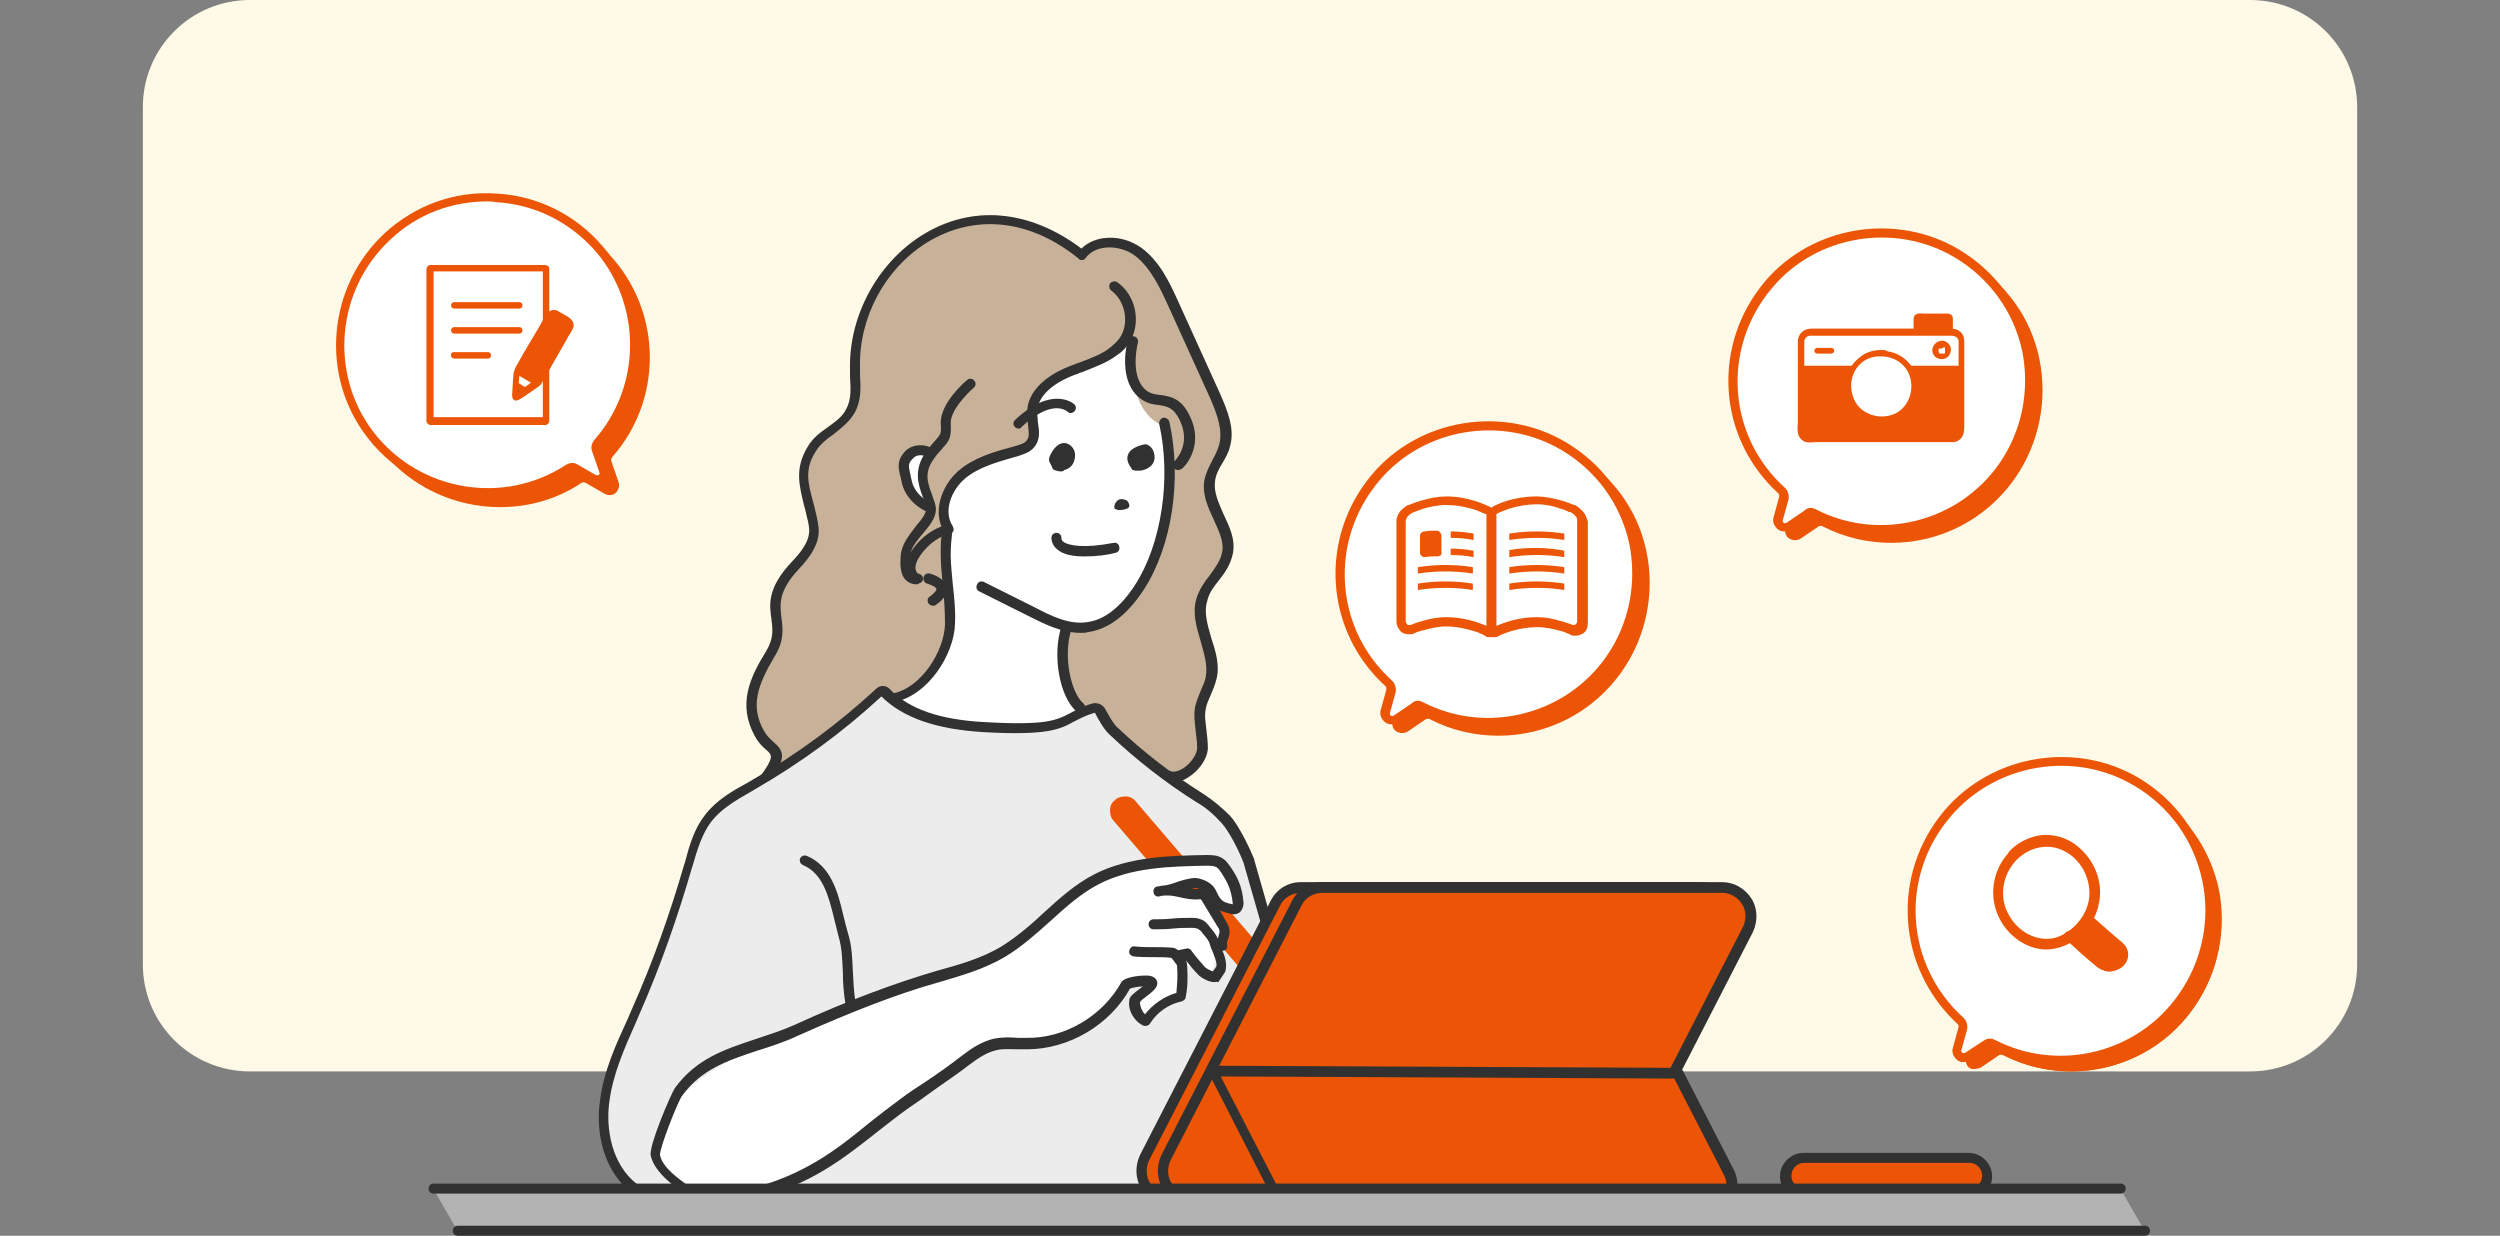 <?xml version="1.0" encoding="utf-8"?>
<!-- Generator: Adobe Illustrator 28.3.0, SVG Export Plug-In . SVG Version: 6.00 Build 0)  -->
<svg version="1.1" id="レイヤー_1" xmlns="http://www.w3.org/2000/svg" xmlns:xlink="http://www.w3.org/1999/xlink" x="0px"
	 y="0px" viewBox="0 0 350 173" style="enable-background:new 0 0 350 173;" xml:space="preserve">
<rect x="0" y="0" width="350" height="173" fill="#808080" stroke="none"/>
<style type="text/css">
	.st0{fill:#FFFAE7;}
	.st1{clip-path:url(#SVGID_00000013194802362145694930000006253945279688887697_);}
	.st2{fill:#C7B299;}
	.st3{fill:#FFFFFF;}
	.st4{fill:#313131;}
	.st5{fill:#ECECEC;}
	.st6{fill:#EB5505;}
	.st7{fill:#B3B3B3;}
	.st8{clip-path:url(#SVGID_00000140015771856094627460000012248706390523104172_);}
	.st9{fill:#211715;}
	.st10{clip-path:url(#SVGID_00000115472631133108846030000013999457151668011694_);}
</style>
<path class="st0" d="M35,0h280c8.3,0,15,6.7,15,15v120c0,8.3-6.7,15-15,15H35c-8.3,0-15-6.7-15-15V15C20,6.7,26.7,0,35,0z"/>
<g>
	<defs>
		<rect id="SVGID_1_" x="60" y="30" width="241" height="143"/>
	</defs>
	<clipPath id="SVGID_00000113341843327942520890000014660236615694640559_">
		<use xlink:href="#SVGID_1_"  style="overflow:visible;"/>
	</clipPath>
	<g style="clip-path:url(#SVGID_00000113341843327942520890000014660236615694640559_);">
		<path class="st2" d="M163.7,108.2c1.8,0.7,4.5-2,4.6-3.9c0.1-1.9-0.6-3.8-0.3-5.6c0.3-1.5,1.2-2.8,1.5-4.2c0.8-3.7-2.4-7.4-1.4-11
			c0.7-2.4,3.2-4.1,3.6-6.6c0.6-3.5-3.1-6.6-2.5-10.1c0.3-1.8,1.6-3.2,2.1-5c0.6-2.3-0.4-4.8-1.4-7c-2-4.3-3.9-8.7-5.9-13
			c-1.2-2.7-2.5-5.4-4.9-7.2c-2.4-1.7-6.1-1.9-7.9,0.5c-8-6.4-16.1-6-22.1-2.2c-6.1,3.8-9.9,11-9.6,18.2c0.1,2,0.4,4.1-0.5,5.8
			c-1.2,2.3-4.1,3.2-5.5,5.4c-2.1,3.4-0.8,5.9,0.1,9.9c0.3,1.5,0.7,3.1-2.3,6.3c-5.6,5.9-0.7,7.8-3.4,12.3c-2.4,4-3.8,7.3-1.6,11.3
			c1.5,2.7,4.1,1.7,0.8,6.2C107.1,108.4,138.7,149.4,163.7,108.2L163.7,108.2z"/>
		<path class="st3" d="M137.2,82.5c2.4,1.2,4.8,2.4,7.2,3.6c2.4,1.2,5,2.5,7.6,2.1c3.1-0.4,5.5-2.9,7.2-5.6c7.2-13.3,3.5-23,3.5-23
			c-5.6-2.7-3.9-11.7-3.9-11.7s-19.4,9.2-27,15.9c-1.1,1-2.7-2.6-4.6-0.2c-3.4,4.3,4.3,7.8,4.3,7.8c-0.2,1.1,0.6,5.7,0.7,6.7
			c0,3.2,0.7,6.4,0.6,9.7c-0.1,4.3-3.8,9.6-8,10.3c0,0,18,18.1,26.3,1.3c-2.1-1.9-3.1-7.4-1.9-11.2"/>
		<path class="st4" d="M151.3,88.6c-2.6,0-5-1.2-7-2.2l-7.2-3.6c-0.4-0.2-0.5-0.6-0.3-1c0.2-0.4,0.6-0.5,1-0.3l7.2,3.6
			c2.1,1.1,4.7,2.4,7.2,2c2.4-0.3,4.7-2.1,6.7-5.2c3.7-5.7,5.1-14.9,3.4-22.5c-0.1-0.4,0.2-0.8,0.5-0.9c0.4-0.1,0.8,0.2,0.9,0.5
			c1.8,8,0.4,17.5-3.6,23.6c-2.3,3.5-4.9,5.5-7.8,5.9C152,88.6,151.7,88.6,151.3,88.6L151.3,88.6z"/>
		<path class="st4" d="M125,98.5c-0.3,0-0.6-0.2-0.7-0.6c-0.1-0.4,0.2-0.8,0.6-0.8c4-0.7,7.3-5.9,7.4-9.7c0-1.7-0.1-3.5-0.3-5.3
			c-0.1-1.4-0.3-2.9-0.3-4.4c0-1.2,0-2.3,0.2-3.3c0.1-0.4,0.4-0.7,0.8-0.6c0.4,0.1,0.7,0.4,0.6,0.8c-0.1,0.9-0.2,1.9-0.2,3.1
			c0,1.4,0.2,2.9,0.3,4.2c0.2,1.8,0.4,3.6,0.3,5.4c-0.1,4.4-3.9,10.2-8.6,11C125.1,98.5,125,98.5,125,98.5L125,98.5z"/>
		<path class="st4" d="M131.5,72.2c0,0-0.1,0-0.1,0c-2.7-0.6-4.8-2.5-5.2-4.9c-0.1-0.3-0.1-0.6-0.2-0.8c-0.2-1-0.5-2,0.7-3.3
			c0.8-0.9,2.3-1.1,3.5-0.6c0.3,0.1,0.6,0.4,0.9,0.7l0.7,0.9c0.3,0.3,0.2,0.8-0.1,1c-0.3,0.3-0.8,0.2-1-0.1l-0.7-0.9
			c-0.1-0.1-0.2-0.2-0.4-0.3c-0.6-0.3-1.4-0.2-1.8,0.3c-0.7,0.7-0.6,1-0.4,2c0.1,0.3,0.1,0.6,0.2,0.9c0.3,1.8,1.9,3.3,4.1,3.7
			c0.4,0.1,0.6,0.5,0.6,0.9C132.1,71.9,131.8,72.2,131.5,72.2z"/>
		<path class="st4" d="M151.2,99.8c-0.2,0-0.3-0.1-0.5-0.2c-2.4-2.1-3.4-7.9-2.1-11.9c0.1-0.4,0.5-0.6,0.9-0.5
			c0.4,0.1,0.6,0.5,0.5,0.9c-1.2,3.7-0.1,8.9,1.7,10.4c0.3,0.3,0.3,0.7,0.1,1C151.6,99.7,151.4,99.8,151.2,99.8L151.2,99.8z"/>
		<path class="st4" d="M107.1,109.7c-0.1,0-0.3,0-0.4-0.1c-0.3-0.2-0.4-0.7-0.2-1c1.9-2.6,1.6-2.9,0.8-3.6c-0.5-0.4-1.1-1-1.6-1.9
			c-2.5-4.5-0.7-8.3,1.6-12c1-1.7,0.9-2.9,0.7-4.4c-0.3-2.1-0.6-4.4,2.9-8.1c2.8-2.9,2.5-4.3,2.2-5.7c-0.2-0.7-0.3-1.4-0.5-2
			c-0.7-2.9-1.4-5.3,0.5-8.4c0.7-1.2,1.8-2,2.8-2.7c1.1-0.8,2.1-1.5,2.6-2.6c0.7-1.3,0.6-2.8,0.5-4.4c0-0.3,0-0.7,0-1
			c-0.2-7.4,3.7-14.8,10-18.8c7-4.4,15.1-3.7,22.4,1.8c1.9-1.8,5.4-2.2,8.4-0.1c2.6,1.9,4,5,5.1,7.4l5.9,13c1.1,2.5,2.1,5,1.4,7.4
			c-0.2,0.9-0.7,1.7-1.1,2.4c-0.5,0.8-0.9,1.6-1,2.5c-0.2,1.5,0.5,3,1.2,4.6c0.8,1.7,1.7,3.5,1.3,5.5c-0.3,1.5-1.1,2.7-2,3.8
			c-0.7,0.9-1.4,1.8-1.6,2.9c-0.5,1.6,0.1,3.4,0.6,5.2c0.6,1.8,1.2,3.8,0.7,5.7c-0.2,0.8-0.5,1.5-0.8,2.2c-0.3,0.7-0.6,1.3-0.7,2
			c-0.2,0.9,0,1.9,0.1,2.9c0.1,0.8,0.2,1.7,0.2,2.6c-0.1,1.6-1.4,3.2-2.7,4c-1,0.7-2,0.8-2.9,0.5c-0.4-0.1-0.6-0.6-0.4-0.9
			c0.1-0.4,0.6-0.6,0.9-0.4c0.4,0.1,0.9,0,1.6-0.4c1.1-0.7,2-2,2-2.9c0-0.8-0.1-1.5-0.2-2.3c-0.1-1.1-0.3-2.2-0.1-3.4
			c0.2-0.8,0.5-1.6,0.8-2.3c0.3-0.7,0.6-1.3,0.7-1.9c0.3-1.6-0.2-3.2-0.7-5c-0.6-2-1.2-4-0.6-6c0.4-1.3,1.1-2.3,1.9-3.3
			c0.8-1.1,1.5-2.1,1.7-3.2c0.3-1.5-0.5-3-1.2-4.6c-0.8-1.7-1.6-3.5-1.3-5.4c0.2-1.1,0.7-2,1.2-3c0.4-0.7,0.7-1.4,0.9-2.1
			c0.5-2-0.3-4.2-1.3-6.5l-5.9-13c-1.1-2.4-2.4-5.2-4.6-6.9c-2-1.5-5.4-1.7-6.9,0.3c-0.1,0.2-0.3,0.3-0.5,0.3c-0.2,0-0.4,0-0.5-0.2
			c-6.9-5.6-14.7-6.3-21.3-2.2c-5.9,3.7-9.5,10.6-9.3,17.5c0,0.3,0,0.7,0,1c0.1,1.7,0.2,3.5-0.7,5.2c-0.7,1.3-1.9,2.2-3,3.1
			c-1,0.7-1.9,1.4-2.5,2.4c-1.6,2.5-1.1,4.4-0.3,7.3c0.2,0.7,0.3,1.3,0.5,2.1c0.3,1.6,0.8,3.5-2.5,7c-3,3.2-2.7,5-2.5,6.9
			c0.2,1.5,0.4,3.2-0.9,5.3c-2.5,4.2-3.5,7.1-1.5,10.6c0.4,0.7,0.9,1.1,1.3,1.5c1.6,1.3,1.7,2.4-0.5,5.5
			C107.5,109.5,107.3,109.6,107.1,109.7L107.1,109.7z"/>
		<path class="st4" d="M158.7,65.6c0.9,0.3,2,0,2.5-0.9c0.5-0.8,0.1-2.1-0.9-2.3C160.3,62.4,156.5,63.1,158.7,65.6L158.7,65.6z"/>
		<path class="st4" d="M159.4,65.9c-0.3,0-0.5,0-0.8-0.1l-0.1,0l0-0.1c-0.6-0.8-0.8-1.4-0.6-2c0.4-1.2,2.4-1.5,2.4-1.5l0.1,0l0,0
			c0.5,0.1,0.9,0.5,1.1,1c0.2,0.6,0.2,1.2-0.1,1.7C161,65.5,160.2,65.9,159.4,65.9L159.4,65.9z M158.8,65.4c0.8,0.2,1.8-0.1,2.2-0.8
			c0.2-0.4,0.2-0.8,0.1-1.3c-0.1-0.4-0.4-0.6-0.7-0.7c-0.3,0.1-1.7,0.4-2,1.2C158.2,64.3,158.3,64.8,158.8,65.4z"/>
		<path class="st4" d="M147.7,65.6c0.4,0.2,0.9,0.2,1.3,0.1c1.6-0.4,1.8-2.7,0.3-3.3c-1.2-0.5-2.5,1.7-2.2,2.1
			C147.4,64.9,147.7,65.6,147.7,65.6L147.7,65.6z"/>
		<path class="st4" d="M148.5,66c-0.3,0-0.6-0.1-0.9-0.2c-0.1,0-0.2-0.1-0.4-0.6c-0.1-0.2-0.2-0.4-0.3-0.6c-0.2-0.4,0.3-1.3,0.7-1.8
			c0.6-0.7,1.2-0.9,1.8-0.7c0.8,0.3,1.2,1.1,1.1,1.9c-0.1,0.9-0.6,1.6-1.5,1.8C148.9,66,148.7,66,148.5,66L148.5,66z M147.9,65.4
			c0.3,0.1,0.7,0.1,1.1,0c0.8-0.2,1.1-0.9,1.1-1.4c0-0.5-0.2-1.2-0.9-1.5c-0.4-0.2-0.8,0.1-1,0.3c-0.6,0.5-0.9,1.3-0.9,1.5
			c0.1,0.2,0.2,0.4,0.3,0.6C147.8,65.2,147.8,65.3,147.9,65.4L147.9,65.4z"/>
		<path class="st4" d="M151.9,77.9c-1.6,0-3-0.2-3.9-1c-0.5-0.4-0.8-1-0.8-1.6c0-0.4,0.3-0.7,0.7-0.7s0.7,0.3,0.7,0.7
			c0,0.1,0,0.3,0.2,0.5c0.7,0.6,3,1,7.1,0.2c0.4-0.1,0.8,0.2,0.8,0.6c0.1,0.4-0.2,0.8-0.6,0.8C155.1,77.7,153.5,77.9,151.9,77.9
			L151.9,77.9z"/>
		<path class="st4" d="M157.8,70.1c0,0,0.7,0.8,0,1.1c-0.7,0.3-1.8,0.3-1.8-0.2S156.5,69.4,157.8,70.1z"/>
		<path class="st4" d="M164.9,65.8c-0.2,0-0.4-0.1-0.5-0.2c-0.3-0.3-0.2-0.7,0-1c0.1-0.1,2.4-2.3,0.8-5.7c-0.9-1.9-1.8-2-3-2.2
			c-1-0.1-2.1-0.3-3.2-1.5c-2.4-2.6-1.2-7.4-1.1-7.6c0.1-0.4,0.5-0.6,0.9-0.5c0.4,0.1,0.6,0.5,0.5,0.9c0,0-1.1,4.2,0.8,6.3
			c0.7,0.8,1.5,0.9,2.4,1c1.3,0.2,2.9,0.4,4.1,3c1.7,3.5,0,6.3-1.1,7.3C165.2,65.8,165,65.8,164.9,65.8L164.9,65.8z"/>
		<path class="st2" d="M136.1,53.7c0,0-3.6,3-3.5,5.6c0.1,2.6-0.4,1.9-2.3,4.5c-1.9,2.6-0.7,4.4,0,6.8c0.7,2.4-3.4,4.3-3.5,7.3
			c0,0-0.7,3.6,1.8,3.2c-0.3,0-0.7-0.2-0.9-0.9c-0.2-0.7,0-1.4,0.4-2.1c1-1.9,2.8-3.4,4.9-4c-1.5-2.4-0.3-5.8,1.9-7.6
			c2.2-1.8,5.1-2.6,7.8-3.4c0.6-0.2,1.3-0.4,1.7-0.9c1-1.1,0.2-2.9,0.2-4.4c0-2.9,2.9-4.9,5.7-6c2-0.7,4.2-1.4,5.8-2.7
			c0.6-0.5,1.2-1,1.6-1.7c1.4-2.4,0.7-5.8-1.5-7.4"/>
		<path class="st4" d="M128.3,81.8c-0.7,0-1.2-0.3-1.5-0.6c-1-1-0.7-3-0.7-3.4c0.1-1.6,1.2-2.9,2.1-4.1c0.9-1.1,1.7-2,1.4-2.9
			c-0.1-0.4-0.2-0.8-0.4-1.2c-0.7-1.9-1.3-3.8,0.4-6.3c0.6-0.8,1.1-1.4,1.4-1.7c0.7-0.8,0.8-0.9,0.7-2.3c-0.1-2.8,3.3-5.8,3.7-6.1
			c0.3-0.3,0.8-0.2,1,0.1c0.3,0.3,0.2,0.8-0.1,1c-0.9,0.8-3.3,3.2-3.2,5c0.1,2-0.2,2.4-1.1,3.4c-0.3,0.4-0.8,0.8-1.3,1.6
			c-1.3,1.8-0.9,3.2-0.2,5c0.1,0.4,0.3,0.8,0.4,1.2c0.5,1.6-0.6,2.9-1.7,4.2c-0.7,0.8-1.4,1.7-1.7,2.6c1-1.6,2.5-2.9,4.3-3.6
			c-1.1-2.7,0.3-6,2.4-7.8c2.1-1.8,4.8-2.6,7.4-3.3l0.7-0.2c0.6-0.2,1.1-0.3,1.4-0.7c0.5-0.5,0.3-1.4,0.2-2.4
			c-0.1-0.5-0.1-1-0.1-1.5c0-3.9,4.3-5.9,6.1-6.6c0.4-0.1,0.7-0.3,1.1-0.4c1.6-0.6,3.3-1.2,4.5-2.2c0.6-0.5,1.1-1,1.4-1.5
			c1.2-2,0.6-5-1.3-6.4c-0.3-0.2-0.4-0.7-0.2-1c0.2-0.3,0.7-0.4,1-0.2c2.6,1.8,3.4,5.6,1.8,8.3c-0.4,0.7-1,1.4-1.8,1.9
			c-1.4,1.1-3.2,1.7-4.9,2.4c-0.4,0.1-0.7,0.3-1.1,0.4c-1.6,0.6-5.2,2.3-5.2,5.3c0,0.4,0.1,0.8,0.1,1.3c0.2,1.2,0.4,2.5-0.6,3.6
			c-0.6,0.7-1.5,0.9-2,1.1l-0.7,0.2c-2.4,0.7-5,1.4-6.9,3c-1.9,1.6-3.1,4.6-1.7,6.7c0.1,0.2,0.1,0.4,0.1,0.6
			c-0.1,0.2-0.3,0.4-0.5,0.4c-1.9,0.5-3.5,1.9-4.5,3.6c-0.3,0.6-0.4,1.1-0.3,1.5c0.1,0.3,0.2,0.4,0.3,0.5c0.3,0,0.7,0.3,0.7,0.6
			c0.1,0.4-0.2,0.7-0.6,0.8C128.6,81.8,128.4,81.8,128.3,81.8L128.3,81.8z"/>
		<path class="st4" d="M130.6,84.8c-0.2,0-0.4-0.1-0.6-0.3c-0.2-0.3-0.2-0.8,0.2-1c0.7-0.5,0.9-0.9,0.9-1c0-0.3-0.7-0.6-1.3-0.8
			c-0.4-0.1-0.6-0.5-0.5-0.9c0.1-0.4,0.5-0.6,0.9-0.5c0.3,0.1,2.1,0.6,2.3,1.9c0.2,0.8-0.3,1.7-1.5,2.5
			C130.9,84.8,130.8,84.8,130.6,84.8L130.6,84.8z"/>
		<path class="st4" d="M142.6,60c-0.2,0-0.4-0.1-0.5-0.2c-0.3-0.3-0.3-0.7,0-1c5.2-4.9,8.2-2.3,8.3-2.2c0.3,0.3,0.3,0.7,0,1
			c-0.3,0.3-0.7,0.3-1,0c-0.1-0.1-2.2-1.8-6.4,2.2C143,59.9,142.8,60,142.6,60z"/>
		<path class="st5" d="M88.5,166.4c-3.6-2.7-4.7-7.7-4.1-12.2c0.6-4.5,2.6-8.6,4.4-12.7c2.9-6.6,5.4-13.4,7.3-20.3
			c0.7-2.3,1.3-4.8,2.8-6.7c1.6-2.1,4.1-3.4,6.4-4.7c6.3-3.6,12.2-8,17.6-12.9c0.3-0.2,0.6-0.2,0.9,0c3.4,3.5,19.5,6.9,24.2,4.9
			c4.2-1.8,1.7-0.1,4.8-2.8c0.3-0.2,0.7,0,0.9,0.4c0.4,0.8,1.2,2.2,2,2.9c3.7,3.5,7.7,6.6,12,9.3c1.3,0.8,2.6,1.8,3.6,3
			c1.1,1.3,2.6,4.2,3.2,5.9l7.8,27.3l4.1,21.9l-96.9-0.3L88.5,166.4"/>
		<path class="st6" d="M156.6,112.5L156.6,112.5c-0.6,0.5-0.6,1.4-0.1,1.9l19.2,22.4c0.5,0.6,1.4,0.6,1.9,0.1l0,0
			c0.6-0.5,0.6-1.4,0.1-1.9l-19.2-22.4C158,112,157.2,112,156.6,112.5z"/>
		<path class="st6" d="M176.7,138c-0.6,0-1.2-0.2-1.6-0.7l-19.2-22.4c-0.4-0.4-0.5-1-0.5-1.5c0-0.6,0.3-1.1,0.7-1.4
			c0.4-0.4,1-0.5,1.5-0.5c0.6,0,1.1,0.3,1.4,0.7l19.2,22.4c0.4,0.4,0.5,1,0.5,1.5c0,0.6-0.3,1.1-0.7,1.4
			C177.7,137.8,177.2,138,176.7,138L176.7,138z M157.5,112.9c-0.2,0-0.3,0.1-0.4,0.2c-0.1,0.1-0.2,0.3-0.2,0.4c0,0.2,0,0.3,0.2,0.5
			l19.2,22.4c0.2,0.3,0.6,0.3,0.9,0.1c0.1-0.1,0.2-0.3,0.2-0.4c0-0.2,0-0.3-0.2-0.5L158,113.1C157.9,113,157.7,112.9,157.5,112.9
			C157.5,112.9,157.5,112.9,157.5,112.9L157.5,112.9z"/>
		<path class="st4" d="M186.6,170.4l-96.9-0.3c-0.3,0-0.6-0.2-0.7-0.5l-0.8-2.8c-3.9-3.2-4.8-8.6-4.2-12.7c0.5-4.1,2.2-7.8,3.9-11.5
			c0.2-0.5,0.4-0.9,0.6-1.4c2.9-6.5,5.3-13.3,7.3-20.2l0.1-0.3c0.6-2.3,1.3-4.7,2.8-6.6c1.6-2.1,3.9-3.4,6.1-4.6l0.5-0.3
			c6.3-3.6,12.1-7.9,17.4-12.8c0.5-0.5,1.4-0.5,1.9,0.1c2.7,2.8,7.1,4.3,13.4,4.6c8.6,0.5,10-0.3,11.9-1.3c0.8-0.4,1.6-0.9,3-1.3
			c0.7-0.2,1.4,0.1,1.8,0.7c0.7,1.3,1.3,2.3,1.8,2.7c3.6,3.4,7.6,6.5,11.9,9.2c1.4,0.9,2.7,2,3.8,3.1c1.2,1.3,2.7,4.4,3.4,6.1
			c0,0,0,0,0,0.1l7.8,27.3c0,0,0,0,0,0.1l4.1,21.9c0,0.2,0,0.4-0.2,0.6C187,170.3,186.8,170.4,186.6,170.4z M90.3,168.7l95.5,0.3
			l-3.9-21l-7.8-27.2c-0.6-1.6-2-4.4-3.1-5.6c-1-1.1-2.1-2.1-3.5-2.9c-4.3-2.7-8.4-5.9-12.1-9.4c-0.8-0.7-1.6-2.1-2.1-3.1
			c0,0,0,0-0.1,0c-1.3,0.4-2,0.8-2.8,1.2c-2,1.1-3.7,2-12.7,1.5c-6.6-0.4-11.3-2-14.3-5c-5.4,5-11.3,9.3-17.7,13l-0.5,0.3
			c-2.1,1.2-4.2,2.4-5.6,4.2c-1.3,1.7-2,4-2.6,6.1l-0.1,0.3c-2,6.9-4.4,13.8-7.3,20.4c-0.2,0.5-0.4,0.9-0.6,1.4
			c-1.6,3.6-3.2,7.2-3.7,11.1c-0.5,3.7,0.3,8.7,3.9,11.5c0.1,0.1,0.2,0.2,0.2,0.4L90.3,168.7L90.3,168.7z"/>
		<path class="st4" d="M119.1,141.4c-0.3,0-0.6-0.2-0.7-0.6c-0.3-1.8-0.4-3.3-0.4-4.7c-0.1-1.8-0.1-3.3-0.6-5
			c-0.2-0.8-0.4-1.6-0.6-2.4c-0.8-3.3-1.6-6.4-4.4-7.6c-0.4-0.2-0.5-0.6-0.4-0.9c0.2-0.4,0.6-0.5,0.9-0.4c3.4,1.4,4.4,5,5.2,8.5
			c0.2,0.8,0.4,1.6,0.6,2.3c0.6,1.9,0.6,3.6,0.7,5.4c0.1,1.4,0.1,2.8,0.4,4.5c0.1,0.4-0.2,0.8-0.6,0.8
			C119.2,141.4,119.2,141.4,119.1,141.4L119.1,141.4z"/>
		<path class="st3" d="M158.4,133c1.8,0.3,3.6,0,5.4,0.3c0.3,0,0.8,0.9,1,1.1c0.2,0.2,0.3,0.6,0.3,0.9c0.1,1.4,0.1,2.8-0.1,4.2
			c-2,0.4-3.8,1.7-4.9,3.4c-1.1-0.5-1.7-1.7-1.6-2.8c0.1-0.6,2.6-2,2.5-2.5s-3.4-0.2-3.7,0.3c-2.7,5-8.3,8.3-14,8.2
			c-1.4,0-2.9-0.2-4.3,0.1c-1.5,0.3-2.8,1.2-4.1,2.1c-2.9,2.2-5.6,3.9-8.8,6.2c-6.2,4.4-11.2,10.1-21.5,12.6
			c-2.2,0.5-6.9,0.9-9.5-1.1c-1.5-1.1-3.3-2.6-3.7-4.4c-0.2-1,1.7-5.2,2.2-6c4.1-5.6,11.2-8.7,17.5-11.5c6.3-2.9,13.3-5.7,19.9-7.5
			c3.1-0.9,6.3-1.8,9.1-3.5c4.7-2.8,8.1-7.5,13-10.1c4.6-2.4,10.1-2.6,15.3-2.6c0.7,0,1.4,0,1.9,0.4c0.4,0.2,0.6,0.6,0.9,1
			c0.8,1.2,1.5,2.3,1.7,4.7c0,0.5-0.4,0.9-0.9,0.8c-1-0.3-1.8-0.2-2.7-2.2c-0.4-0.8-1-1.2-1.9-1.4c-0.7-0.2-1.8,0.2-2.5,0.4
			c-1.4,0.5-1.7,0.5-3.1,0.7c2-0.4,3.7,0.6,5.7,0.4c0.2,0,0.4,0,0.6,0.1c0.2,0.1,0.3,0.3,0.4,0.4c0.8,1.3,1.5,2.5,2.3,3.8
			c0.1,0.2,0.2,0.4,0.3,0.7c0.2,0.8-0.5,1.5-0.3,2.3l-1.2,3.6"/>
		<path class="st4" d="M170,137.5c-1,0-2.2-0.9-2.3-1.1c-0.5-0.5-1.1-1.2-1.8-2.1l-0.6,0.1c-0.4,0.1-0.8-0.2-0.8-0.6
			c-0.1-0.4,0.2-0.8,0.6-0.8l1-0.2c0.3-0.1,0.6,0.1,0.7,0.3c0.7,1,1.5,1.8,1.9,2.3c0.2,0.2,0.8,0.5,1.1,0.6l0.5-0.7
			c0.1-0.6-0.3-1.4-0.5-2c-0.2-0.4-0.3-0.7-0.4-1c-0.1-0.6-0.6-1.1-1-1.6c-0.2-0.3-0.5-0.6-0.8-0.7c-0.2-0.1-0.5-0.1-0.8-0.1
			c-0.7,0-1.7,0-2.6,0.1c-0.9,0.1-1.9,0.1-2.7,0.1c-0.4,0-0.7-0.3-0.7-0.7c0-0.4,0.3-0.7,0.7-0.7c0.7,0,1.7,0,2.6-0.1
			c0.9-0.1,1.9-0.1,2.7-0.1c0.4,0,0.8,0,1.3,0.2c0.6,0.2,1,0.7,1.3,1.1c0.5,0.6,1.1,1.3,1.3,2.2c0,0.2,0.2,0.5,0.3,0.8
			c0.4,0.8,0.8,1.9,0.6,3c0,0.1-0.1,0.2-0.1,0.3l-0.8,1.2c-0.1,0.1-0.1,0.2-0.2,0.2C170.3,137.4,170.2,137.5,170,137.5L170,137.5z"
			/>
		<path class="st4" d="M101.3,168.2c-2.2,0-4.6-0.4-6.2-1.6c-1.7-1.3-3.5-2.8-4-4.8c-0.3-1.4,2.9-8.8,3.4-9.5c3-4.1,7-5.4,11.2-6.8
			c1.8-0.6,3.7-1.2,5.5-2c7.4-3.4,14.2-5.9,20-7.6c2.9-0.8,6.2-1.7,9-3.4c2.1-1.3,4.1-3,5.9-4.7c2.2-2,4.4-4,7.1-5.4
			c4.9-2.5,10.6-2.6,15.7-2.7c0.7,0,1.6,0,2.3,0.5c0.5,0.3,0.8,0.8,1.1,1.2c0.8,1.2,1.6,2.5,1.8,5c0,0.5-0.2,1-0.5,1.3
			c-0.4,0.3-0.9,0.4-1.4,0.2c-0.1,0-0.3-0.1-0.4-0.1c-0.3-0.1-0.7-0.2-1-0.3l0.9,1.6c0.1,0.2,0.3,0.5,0.4,0.9c0.1,0.6,0,1.1-0.2,1.5
			c-0.1,0.3-0.2,0.6-0.1,0.8c0.1,0.4-0.2,0.8-0.6,0.8c-0.4,0.1-0.8-0.2-0.8-0.6c-0.1-0.6,0.1-1,0.2-1.5c0.1-0.3,0.2-0.6,0.1-0.8
			c0-0.1-0.1-0.3-0.2-0.4l-2.3-3.8c0,0-0.1-0.1-0.1-0.1c-0.1,0-0.1,0-0.2,0c-1,0.1-1.9-0.1-2.8-0.3c-0.8-0.2-1.6-0.3-2.4-0.2
			l-0.4,0.1c-0.4,0.1-0.8-0.2-0.8-0.6c-0.1-0.4,0.2-0.8,0.6-0.8c0.2,0,0.4-0.1,0.5-0.1c0,0,0.1,0,0.1,0c0.9-0.1,1.2-0.2,2.3-0.6
			c1.3-0.4,2.2-0.6,2.9-0.4c1.2,0.3,2,0.9,2.4,1.8c0.6,1.4,1.1,1.5,1.8,1.7c0.2,0,0.3,0.1,0.5,0.1c-0.2-2.2-0.9-3.3-1.6-4.4
			c-0.2-0.3-0.4-0.6-0.7-0.8c-0.4-0.2-0.9-0.2-1.5-0.2c-4.9,0.1-10.4,0.2-15,2.6c-2.5,1.3-4.6,3.2-6.8,5.2c-1.9,1.7-3.9,3.5-6.2,4.9
			c-3,1.8-6.3,2.7-9.3,3.6c-5.8,1.6-12.4,4.2-19.8,7.5c-1.9,0.9-3.8,1.5-5.7,2.1c-4.2,1.4-7.8,2.6-10.5,6.3
			c-0.6,0.8-3.2,7.4-3.1,8.3c0.3,1.5,1.9,2.8,3.4,3.9c2.3,1.7,6.7,1.5,8.9,0.9c7.8-1.9,12.5-5.6,17-9.3c1.4-1.1,2.8-2.2,4.3-3.3
			c1.2-0.9,2.4-1.7,3.5-2.4c1.8-1.2,3.5-2.4,5.3-3.8c1.3-1,2.7-1.9,4.4-2.3c1.1-0.2,2.2-0.2,3.3-0.1c0.4,0,0.8,0,1.2,0
			c5.4,0.1,10.7-3.1,13.3-7.8c0,0,0,0,0,0c0.5-0.8,3-1,3.9-0.9c0.7,0.1,1,0.5,1.1,0.8c0.2,0.8-0.6,1.4-1.5,2.1
			c-0.3,0.2-0.8,0.6-0.9,0.8c0,0.6,0.3,1.3,0.7,1.7c1.1-1.4,2.7-2.5,4.4-3c0.1-1.2,0.2-2.4,0.1-3.6c0-0.3-0.1-0.4-0.1-0.4
			c-0.1-0.1-0.2-0.2-0.3-0.4c-0.1-0.1-0.3-0.4-0.4-0.5c-0.8-0.1-1.6-0.1-2.5-0.1c-0.9,0-1.9,0-2.8-0.1c-0.4-0.1-0.7-0.4-0.6-0.8
			c0.1-0.4,0.4-0.7,0.8-0.6c0.9,0.1,1.7,0.1,2.6,0.1c0.9,0,1.9,0,2.8,0.1c0.5,0.1,0.9,0.6,1.2,1c0.1,0.1,0.1,0.2,0.2,0.2
			c0.4,0.4,0.5,1,0.5,1.3c0.1,1.5,0.1,2.9-0.2,4.4c0,0.3-0.3,0.5-0.6,0.6c-1.8,0.4-3.4,1.5-4.4,3.1c-0.2,0.3-0.6,0.4-0.9,0.3
			c-1.3-0.6-2.2-2.1-2-3.5c0-0.6,0.6-1,1.5-1.7c0.1-0.1,0.3-0.2,0.4-0.3c-0.7,0-1.5,0.2-1.8,0.3c-2.8,5.1-8.6,8.5-14.4,8.5
			c0,0-0.1,0-0.1,0c-0.4,0-0.8,0-1.2,0c-1,0-2-0.1-2.9,0.1c-1.4,0.3-2.6,1.1-3.8,2c-1.8,1.4-3.5,2.5-5.3,3.8
			c-1.1,0.8-2.2,1.6-3.4,2.4c-1.4,1-2.8,2.1-4.2,3.2c-4.7,3.7-9.5,7.6-17.6,9.5C104.2,168,102.8,168.1,101.3,168.2L101.3,168.2z
			 M166.8,124.4c0.4,0,0.8,0.1,1.1,0c0,0,0,0,0,0c-0.1,0-0.2,0-0.3-0.1C167.5,124.3,167.2,124.3,166.8,124.4L166.8,124.4z"/>
		<path class="st6" d="M160.2,162.1l18.3-35.6c0.7-1.3,2.1-2.2,3.6-2.2h56c3,0,5,3.2,3.6,5.9l-18.3,35.6c-0.7,1.3-2.1,2.2-3.6,2.2
			h-56C160.8,168,158.9,164.8,160.2,162.1z"/>
		<path class="st4" d="M219.9,168.7h-56c-1.7,0-3.2-0.9-4.1-2.3c-0.9-1.4-0.9-3.2-0.2-4.7l18.3-35.6c0.8-1.6,2.4-2.6,4.2-2.6h56
			c1.7,0,3.2,0.9,4.1,2.3c0.9,1.4,0.9,3.2,0.2,4.7l-18.3,35.6C223.3,167.7,221.6,168.7,219.9,168.7z M160.9,162.4
			c-0.5,1-0.5,2.3,0.1,3.2c0.6,1,1.7,1.6,2.8,1.6h56c1.2,0,2.4-0.7,2.9-1.8l18.3-35.6c0.5-1,0.5-2.2-0.1-3.2c-0.6-1-1.7-1.6-2.8-1.6
			h-56c-1.2,0-2.4,0.7-2.9,1.8L160.9,162.4L160.9,162.4z"/>
		<path class="st6" d="M163.3,162.1l18.3-35.6c0.7-1.3,2.1-2.2,3.6-2.2h56c3,0,5,3.2,3.6,5.9l-18.3,35.6c-0.7,1.3-2.1,2.2-3.6,2.2
			h-56C163.8,168,161.9,164.8,163.3,162.1z"/>
		<path class="st4" d="M222.9,168.7h-56c-1.7,0-3.2-0.9-4.1-2.3c-0.9-1.4-0.9-3.2-0.2-4.7l18.3-35.6c0.8-1.6,2.4-2.6,4.2-2.6h56
			c1.7,0,3.2,0.9,4.1,2.3c0.9,1.4,0.9,3.2,0.2,4.7l-18.3,35.6C226.3,167.7,224.7,168.7,222.9,168.7L222.9,168.7z M185.1,125
			c-1.2,0-2.4,0.7-2.9,1.8l-18.3,35.6c-0.5,1-0.5,2.3,0.1,3.2c0.6,1,1.7,1.6,2.8,1.6h56c1.2,0,2.4-0.7,2.9-1.8l18.3-35.6
			c0.5-1,0.5-2.3-0.1-3.2c-0.6-1-1.7-1.6-2.8-1.6H185.1z"/>
		<path class="st6" d="M235,150.2l7.1,13.8c0.7,1.3,0.5,2.8-0.1,4c-0.7,1.1-1.9,1.9-3.4,1.9h-28h-28c-0.8,0-1.5-0.2-2.1-0.6
			c-0.6-0.4-1.1-0.9-1.5-1.6l-9.1-17.8L235,150.2L235,150.2z"/>
		<path class="st4" d="M238.5,170.6h-56c-0.9,0-1.7-0.2-2.5-0.7c-0.7-0.5-1.4-1.1-1.7-1.9l-9.1-17.8c-0.1-0.2-0.1-0.5,0-0.7
			c0.1-0.2,0.4-0.3,0.6-0.3l65.2,0.3c0.3,0,0.5,0.2,0.6,0.4l7.1,13.8c0.8,1.5,0.7,3.2-0.2,4.7C241.7,169.8,240.1,170.6,238.5,170.6
			L238.5,170.6z M170.9,150.7l8.6,16.7c0.3,0.5,0.7,1,1.2,1.3c0.5,0.3,1.1,0.5,1.7,0.5h56c1.2,0,2.2-0.6,2.8-1.6s0.7-2.2,0.1-3.2
			l-6.9-13.4L170.9,150.7L170.9,150.7z"/>
		<path class="st6" d="M275.6,162.1h-23.1c-1.4,0-2.6,1.1-2.6,2.6v0c0,1.4,1.1,2.6,2.6,2.6h23.1c1.4,0,2.6-1.1,2.6-2.6v0
			C278.2,163.3,277,162.1,275.6,162.1z"/>
		<path class="st4" d="M275.6,168h-23.1c-1.8,0-3.3-1.5-3.3-3.3c0-1.8,1.5-3.3,3.3-3.3h23.1c1.8,0,3.3,1.5,3.3,3.3
			C278.9,166.5,277.4,168,275.6,168z M252.6,162.8c-1,0-1.8,0.8-1.8,1.8c0,1,0.8,1.8,1.8,1.8h23.1c1,0,1.8-0.8,1.8-1.8
			c0-1-0.8-1.8-1.8-1.8H252.6z"/>
		<path class="st7" d="M60.7,166.5h236.2l3.4,5.9H64.1L60.7,166.5z"/>
		<path class="st4" d="M296.9,167.1H60.7c-0.4,0-0.7-0.3-0.7-0.7c0-0.4,0.3-0.7,0.7-0.7h236.2c0.4,0,0.7,0.3,0.7,0.7
			C297.6,166.8,297.3,167.1,296.9,167.1z"/>
		<path class="st4" d="M300.3,173H64.1c-0.4,0-0.7-0.3-0.7-0.7c0-0.4,0.3-0.7,0.7-0.7h236.2c0.4,0,0.7,0.3,0.7,0.7
			C301,172.7,300.7,173,300.3,173L300.3,173z"/>
	</g>
</g>
<g>
	<defs>
		<rect id="SVGID_00000152231570901371630620000002088465061739733427_" x="47" y="26" width="44" height="46"/>
	</defs>
	<clipPath id="SVGID_00000129912785916567045720000009365347269634620311_">
		<use xlink:href="#SVGID_00000152231570901371630620000002088465061739733427_"  style="overflow:visible;"/>
	</clipPath>
	<g style="clip-path:url(#SVGID_00000129912785916567045720000009365347269634620311_);">
		<path class="st6" d="M85.6,36.5c-7.6-8.8-21-9.6-29.6-1.8c-7.8,7.2-8.9,19.4-2.5,27.8c6.7,8.8,18.9,10.5,27.7,4.7
			c0.3-0.2,0.7-0.2,1,0l2.6,1.5c0.8,0.4,1.7-0.3,1.4-1.2l-1-2.9c-0.1-0.3,0-0.7,0.2-1C92.2,56,92.4,44.4,85.6,36.5L85.6,36.5z"/>
		<path class="st6" d="M70,71c-6.4,0-12.7-2.9-16.8-8.2c-6.6-8.6-5.5-21,2.5-28.3c4.2-3.9,9.7-5.8,15.5-5.5c5.7,0.3,11,2.9,14.7,7.3
			c6.8,7.9,6.8,19.8-0.2,27.7c-0.1,0.2-0.2,0.4-0.1,0.6l1,2.9c0.2,0.5,0,1.1-0.4,1.5c-0.4,0.4-1.1,0.4-1.6,0.1l-2.6-1.5
			c-0.2-0.1-0.4-0.1-0.6,0C78,69.9,74,71,70,71L70,71z M69.9,29.7c-5.1,0-9.9,1.9-13.6,5.3c-7.7,7-8.7,19-2.4,27.2
			c6.4,8.4,18.4,10.4,27.2,4.6c0.4-0.3,1-0.3,1.4-0.1l2.6,1.5c0.3,0.2,0.6,0,0.6-0.1c0.1-0.1,0.3-0.3,0.2-0.6l-1-2.9
			c-0.2-0.5-0.1-1,0.3-1.4c6.7-7.5,6.7-19,0.2-26.6c-3.6-4.2-8.6-6.7-14.1-7C70.8,29.8,70.3,29.7,69.9,29.7L69.9,29.7z"/>
		<path class="st3" d="M83.9,34.8c-7.6-8.8-21-9.6-29.6-1.8c-7.8,7.2-8.9,19.4-2.5,27.8c6.7,8.8,18.9,10.5,27.7,4.7
			c0.3-0.2,0.7-0.2,1,0l2.6,1.5c0.8,0.4,1.7-0.3,1.4-1.2l-1-2.9c-0.1-0.3,0-0.7,0.2-1C90.4,54.3,90.7,42.7,83.9,34.8L83.9,34.8z"/>
		<path class="st6" d="M68.3,69.5c-6.4,0-12.8-2.9-16.9-8.3c-6.7-8.7-5.5-21.2,2.5-28.6c4.3-3.9,9.8-5.9,15.6-5.5
			c5.8,0.3,11.1,3,14.8,7.3c6.9,8,6.8,20-0.2,27.9c-0.1,0.1-0.1,0.2-0.1,0.4l1,2.9c0.2,0.6,0,1.3-0.5,1.7c-0.5,0.4-1.2,0.5-1.8,0.2
			L80.3,66c-0.1-0.1-0.3-0.1-0.4,0C76.4,68.4,72.3,69.5,68.3,69.5L68.3,69.5z M68.2,28.2c-5,0-9.8,1.8-13.5,5.3
			c-7.6,7-8.7,18.8-2.4,27c6.4,8.3,18.2,10.3,26.9,4.6c0.5-0.3,1.1-0.4,1.6-0.1l2.6,1.5c0.2,0.1,0.4,0,0.4,0c0.1,0,0.2-0.2,0.1-0.4
			l-1-2.9c-0.2-0.5-0.1-1.1,0.3-1.6c6.6-7.5,6.7-18.8,0.2-26.4c-3.6-4.1-8.5-6.6-14-6.9C69,28.2,68.6,28.2,68.2,28.2z"/>
		<path class="st3" d="M76.3,37.6H60.2V59h16.2V37.6z"/>
		<path class="st3" d="M72.3,54.2l0.2-2.1c0-0.1,0-0.1,0-0.2l2.8,1.6c0,0-0.1,0.1-0.1,0.1l-2.7,1.9c-0.1,0-0.2,0-0.2,0
			c0,0,0-0.1,0-0.1L72.3,54.2L72.3,54.2z"/>
		<path class="st6" d="M76.3,37.1H62.2c-0.7,0-1.3,0-2,0h0c-0.2,0-0.4,0.2-0.5,0.5v18.8c0,0.9,0,1.7,0,2.6v0c0,0.2,0.2,0.4,0.5,0.5
			h14.2c0.7,0,1.3,0,2,0h0c0.2,0,0.4-0.2,0.5-0.5V40.2c0-0.9,0-1.7,0-2.6v0c0-0.6-0.9-0.6-0.9,0v20.5c0,0.3,0,0.6,0,0.8c0,0,0,0,0,0
			l0.5-0.5H60.8c-0.2,0-0.4,0-0.6,0c0,0,0,0,0,0l0.5,0.5V38.4c0-0.3,0-0.6,0-0.8v0L60.2,38h14.2c0.7,0,1.3,0,2,0h0
			C76.9,38,76.9,37.1,76.3,37.1L76.3,37.1z"/>
		<path class="st6" d="M63.6,43.2h9.1c0.6,0,0.6-0.9,0-0.9h-0.2c-0.6,0-0.6,0.9,0,0.9h0.2c0.6,0,0.6-0.9,0-0.9h-9.1
			C63,42.3,63,43.2,63.6,43.2z"/>
		<path class="st6" d="M63.6,46.7h9.1c0.6,0,0.6-0.9,0-0.9h-0.2c-0.6,0-0.6,0.9,0,0.9h0.2c0.6,0,0.6-0.9,0-0.9h-9.1
			C63,45.8,63,46.7,63.6,46.7z"/>
		<path class="st6" d="M77.4,43.9c-0.2,0-0.4,0.2-0.5,0.4l-4.4,7.5c0,0.1-0.1,0.1-0.1,0.2l2.8,1.6c0,0,0.1-0.1,0.1-0.1l3.6-6.3
			l0.7-1.3c0.2-0.4,0.1-0.8-0.3-1L77.9,44C77.8,43.9,77.6,43.9,77.4,43.9L77.4,43.9z"/>
		<path class="st6" d="M63.6,50.2h4.7c0.6,0,0.6-0.9,0-0.9H68c-0.6,0-0.6,0.9,0,0.9h0.2c0.6,0,0.6-0.9,0-0.9h-4.7
			C63,49.3,63,50.2,63.6,50.2z"/>
		<path class="st6" d="M72.5,52.5l2.4,1.4c0.2,0.1,0.5,0.1,0.6-0.2c0.1-0.2,0.1-0.5-0.2-0.6l-2.4-1.4c-0.2-0.1-0.5-0.1-0.6,0.2
			C72.2,52.1,72.3,52.4,72.5,52.5z"/>
		<path class="st9" d="M72.2,55l0.1-1l1.3,0.7l-1.2,0.8c-0.1,0-0.2,0-0.2,0c0,0,0-0.1,0-0.1L72.2,55L72.2,55z"/>
		<path class="st6" d="M73.7,54.3l-1-0.6c-0.1-0.1-0.2-0.1-0.3,0c-0.2,0.1-0.4,0.3-0.3,0.6c0,0.1,0.1,0.2,0.2,0.3l1,0.6
			c0.1,0.1,0.2,0.1,0.3,0c0.2-0.1,0.4-0.3,0.3-0.6C73.9,54.5,73.8,54.4,73.7,54.3z"/>
		<path class="st6" d="M79.4,47.4c0.2-0.4,0.5-0.8,0.7-1.2c0.4-0.6,0.2-1.3-0.4-1.7c0,0-0.1,0-0.1-0.1c-0.5-0.3-0.9-0.5-1.4-0.8
			c-0.6-0.4-1.3-0.2-1.7,0.4c0,0,0,0,0,0c-0.4,0.6-0.7,1.2-1.1,1.9l-1.9,3.2l-1.3,2.3c-0.1,0.2-0.2,0.5-0.3,0.8
			c0,0.5-0.1,0.9-0.1,1.4l-0.1,1.6c0,0.2,0,0.4,0.1,0.6c0.4,0.7,1.2-0.1,1.6-0.3l1.6-1.1c0.3-0.2,0.6-0.4,0.8-0.7
			c0.1-0.2,0.3-0.5,0.4-0.7l3.1-5.4L79.4,47.4c0.3-0.5-0.5-1-0.8-0.5L77,49.7l-2,3.4c0,0,0,0.1-0.1,0.1c-0.1,0.2-0.4,0.3-0.6,0.4
			l-1.1,0.8l-0.6,0.4c-0.2,0.1-0.4,0.3-0.6,0.4l0.2-0.1h0l0.2,0.1v0l0.1,0.2c0-0.2,0-0.3,0-0.5l0.1-1.1l0.1-1.1c0-0.2,0-0.5,0.1-0.7
			c0.1-0.2,0.2-0.4,0.3-0.6l0.8-1.5l2.3-3.9l0.8-1.4c0.1-0.2,0.3-0.6,0.6-0.4c0.3,0.1,0.5,0.3,0.8,0.4c0.2,0.1,0.5,0.3,0.7,0.4
			c0.2,0.2,0.1,0.3,0,0.5l-0.5,0.9l-0.1,0.2C78.3,47.4,79.1,47.9,79.4,47.4L79.4,47.4z"/>
	</g>
</g>
<path class="st6" d="M226.9,93.8c6.9-9.8,4-23.5-6.5-29.8c-8.6-5.1-19.8-3.2-26.3,4.4c-7.5,8.8-6.3,21.5,1.8,28.9
	c0.3,0.2,0.4,0.6,0.3,1l-0.8,2.9c-0.2,0.9,0.7,1.6,1.5,1.1l2.5-1.7c0.3-0.2,0.7-0.2,1-0.1C209.5,105,220.9,102.4,226.9,93.8
	L226.9,93.8z"/>
<path class="st6" d="M209.8,103c-3.2,0-6.5-0.7-9.6-2.3c-0.2-0.1-0.4-0.1-0.6,0l-2.5,1.7c-0.5,0.3-1.1,0.3-1.6,0
	c-0.5-0.3-0.7-0.9-0.5-1.5l0.8-2.9c0.1-0.2,0-0.4-0.2-0.6c-8.5-7.7-9.3-20.6-1.8-29.4c6.6-7.7,18.1-9.6,26.8-4.5
	c5.1,3,8.7,7.9,9.9,13.7c1.2,5.7,0,11.8-3.3,16.6C223.1,99.8,216.5,103,209.8,103L209.8,103z M200,99.9c0.2,0,0.4,0.1,0.6,0.2
	c9,4.6,20.2,1.8,25.9-6.5c3.2-4.6,4.4-10.4,3.2-16c-1.2-5.6-4.6-10.3-9.6-13.2c-8.4-5-19.5-3.1-25.8,4.3c-7.2,8.4-6.4,20.9,1.8,28.3
	c0.4,0.4,0.5,0.9,0.4,1.4l-0.8,2.9c-0.1,0.4,0.1,0.6,0.2,0.6c0.1,0.1,0.3,0.2,0.6,0l2.5-1.7C199.4,100,199.7,99.9,200,99.9z"/>
<path class="st3" d="M225.4,92.2c6.9-9.8,4-23.5-6.5-29.8c-8.6-5.1-19.8-3.2-26.3,4.4c-7.5,8.8-6.3,21.5,1.8,28.9
	c0.3,0.2,0.4,0.6,0.3,1l-0.8,2.9c-0.2,0.9,0.7,1.6,1.5,1.1l2.5-1.7c0.3-0.2,0.7-0.2,1-0.1C208.1,103.5,219.4,100.8,225.4,92.2
	L225.4,92.2z"/>
<path class="st6" d="M208.3,101.7c-3.3,0-6.6-0.8-9.7-2.3c-0.1-0.1-0.3-0.1-0.4,0l-2.5,1.7c-0.6,0.4-1.3,0.4-1.8,0
	c-0.5-0.4-0.8-1.1-0.6-1.7l0.8-2.9c0-0.1,0-0.3-0.1-0.4c-8.6-7.8-9.4-20.8-1.9-29.7c6.6-7.8,18.3-9.7,27.1-4.5
	c5.2,3.1,8.8,8,10,13.9c1.3,5.8,0,11.9-3.3,16.8C221.8,98.4,215.1,101.7,208.3,101.7L208.3,101.7z M198.5,98.1
	c0.3,0,0.5,0.1,0.7,0.2c8.9,4.6,20,1.8,25.7-6.4c3.2-4.6,4.3-10.3,3.2-15.8c-1.2-5.5-4.6-10.2-9.5-13.1c-8.3-4.9-19.3-3.1-25.5,4.3
	c-7.1,8.4-6.3,20.7,1.8,28c0.4,0.4,0.6,1,0.5,1.6l-0.8,2.9c-0.1,0.2,0.1,0.3,0.1,0.4c0.1,0,0.2,0.1,0.4,0l2.5-1.7
	C197.9,98.2,198.2,98.1,198.5,98.1L198.5,98.1z"/>
<path class="st6" d="M221.6,71.6c-0.3-0.3-0.6-0.6-1.1-0.9l-0.1,0c-0.1,0-0.7-0.3-1.7-0.6c-1.4-0.4-2.6-0.6-3.6-0.6
	c-3.1,0-5.4,1-6.2,1.5l-0.1,0.1l-0.1-0.1c-0.9-0.4-3.2-1.5-6.2-1.5c-1.1,0-2.2,0.2-3.6,0.6c-1,0.3-1.6,0.6-1.7,0.6l-0.1,0
	c-0.5,0.3-0.8,0.6-1.1,0.9c-0.3,0.4-0.5,0.9-0.5,1.4V87c0,0.6,0.3,1.1,0.7,1.5c0.3,0.2,0.7,0.3,1.1,0.3c0.2,0,0.4,0,0.6-0.1l0,0l0,0
	c0,0,0.6-0.3,1.5-0.5c0.8-0.2,1.9-0.5,3-0.5c1.7,0,3.1,0.4,4.1,0.7c0.4,0.1,0.8,0.3,1.2,0.5c0.1,0.1,0.3,0.1,0.3,0.2l0.2,0.1l0.1,0
	c0.1,0,0.2,0,0.3,0c0.1,0,0.1,0,0.2,0l0,0l0,0c0.1,0,0.1,0,0.2,0c0.1,0,0.2,0,0.3,0l0.1,0l0.1,0l0,0c0.3-0.2,2.7-1.4,5.8-1.4
	c1.1,0,2.3,0.3,3.1,0.5c0.4,0.1,0.7,0.2,1.1,0.4c0.1,0,0.2,0.1,0.3,0.1l0.1,0.1l0,0c0.2,0.1,0.4,0.1,0.6,0.1c0.4,0,0.7-0.1,1.1-0.3
	c0.5-0.3,0.7-0.9,0.7-1.5V73C222.1,72.5,222,72,221.6,71.6L221.6,71.6z M208.1,87.6l-0.3-0.1c-1.2-0.5-3.1-1.1-5.4-1.1
	c-1,0-2.2,0.2-3.5,0.6c-0.8,0.2-1.3,0.5-1.5,0.5l0,0l-0.1,0c-0.1,0-0.2,0-0.3-0.1c-0.1-0.1-0.2-0.3-0.2-0.4V73
	c0-0.2,0.1-0.4,0.2-0.6c0.1-0.2,0.4-0.4,0.7-0.6c0.2-0.1,0.8-0.3,1.6-0.6c0.7-0.2,2-0.5,3.1-0.5h0c1.8,0,3.3,0.4,4.2,0.7
	c0.5,0.2,1,0.4,1.2,0.5l0.3,0.1L208.1,87.6L208.1,87.6z M220.8,87c0,0.2-0.1,0.3-0.2,0.4c-0.1,0.1-0.2,0.1-0.3,0.1h0l-0.1,0l0,0
	c-0.2-0.1-0.8-0.3-1.5-0.5c-1.3-0.4-2.4-0.6-3.5-0.6c-2.3,0-4.2,0.6-5.4,1.1l-0.3,0.1V72l0.1-0.1c0.8-0.4,2.9-1.3,5.6-1.3
	c1.2,0,2.5,0.3,3.2,0.6c0.5,0.1,0.9,0.3,1.1,0.4c0.1,0.1,0.3,0.1,0.3,0.1l0.1,0c0.3,0.2,0.6,0.4,0.7,0.6c0.2,0.2,0.2,0.4,0.2,0.6
	L220.8,87L220.8,87z"/>
<path class="st6" d="M211.3,74.7v0.9c2.6-0.4,5.2-0.4,7.7,0v-0.9C216.5,74.3,213.8,74.3,211.3,74.7L211.3,74.7z"/>
<path class="st6" d="M211.3,77V78c2.6-0.4,5.2-0.4,7.7,0v-0.9C216.5,76.6,213.8,76.6,211.3,77z"/>
<path class="st6" d="M211.3,79.4v0.9c2.6-0.4,5.2-0.4,7.7,0v-0.9C216.5,79,213.8,79,211.3,79.4z"/>
<path class="st6" d="M211.3,81.7v0.9c2.6-0.4,5.2-0.4,7.7,0v-0.9C216.5,81.3,213.8,81.3,211.3,81.7z"/>
<path class="st6" d="M206.3,74.7c-1.1-0.2-2.2-0.3-3.2-0.3v0.9c1.1,0,2.2,0.1,3.2,0.3V74.7L206.3,74.7z"/>
<path class="st6" d="M206.3,77.1c-1.1-0.2-2.2-0.3-3.2-0.3v0.9c1.1,0,2.2,0.1,3.2,0.3V77.1L206.3,77.1z"/>
<path class="st6" d="M198.5,79.4v0.9c2.6-0.4,5.2-0.4,7.7,0v-0.9C203.7,79,201.1,79,198.5,79.4z"/>
<path class="st6" d="M198.5,81.7v0.9c2.6-0.4,5.2-0.4,7.7,0v-0.9C203.7,81.3,201.1,81.3,198.5,81.7z"/>
<path class="st6" d="M201.2,77.9h-0.9l-0.9,0.1c-0.3,0-0.6-0.3-0.6-0.6V75c0-0.3,0.3-0.6,0.6-0.6l0.9-0.1h0.9c0.3,0,0.6,0.4,0.6,0.7
	v2.3C201.9,77.7,201.6,77.9,201.2,77.9L201.2,77.9z"/>
<g>
	<defs>
		<rect id="SVGID_00000059284369077596490000000014107772469823814311_" x="267" y="106" width="44" height="44"/>
	</defs>
	<clipPath id="SVGID_00000018952959907015569730000000743168138832686250_">
		<use xlink:href="#SVGID_00000059284369077596490000000014107772469823814311_"  style="overflow:visible;"/>
	</clipPath>
	<g style="clip-path:url(#SVGID_00000018952959907015569730000000743168138832686250_);">
		<path class="st6" d="M307.2,141c6.9-10,4.1-23.8-6.6-30.1c-8.7-5.2-20.1-3.3-26.6,4.4c-7.5,8.9-6.4,21.8,1.8,29.2
			c0.3,0.2,0.4,0.6,0.3,1l-0.8,2.9c-0.2,0.9,0.7,1.6,1.5,1.1l2.6-1.7c0.3-0.2,0.7-0.2,1-0.1C289.7,152.4,301.2,149.7,307.2,141
			L307.2,141z"/>
		<path class="st6" d="M290,150c-3.2,0-6.5-0.7-9.5-2.3c-0.2-0.1-0.4-0.1-0.6,0l-2.5,1.7c-0.5,0.3-1.1,0.3-1.6,0
			c-0.5-0.3-0.7-0.9-0.5-1.5l0.8-2.9c0.1-0.2,0-0.4-0.2-0.6c-8.4-7.7-9.2-20.5-1.8-29.2c6.5-7.7,17.9-9.6,26.6-4.5
			c5.1,3,8.6,7.9,9.9,13.6c1.2,5.7,0,11.7-3.3,16.5C303.2,146.8,296.6,150,290,150L290,150z M280.2,146.8c0.2,0,0.4,0.1,0.6,0.2
			c8.9,4.6,20,1.8,25.7-6.5c3.2-4.6,4.3-10.4,3.2-15.9c-1.2-5.6-4.6-10.2-9.5-13.1c-8.3-4.9-19.3-3.1-25.6,4.3
			c-7.1,8.4-6.4,20.7,1.8,28.1c0.4,0.3,0.5,0.9,0.4,1.4l-0.8,2.9c-0.1,0.4,0.1,0.6,0.2,0.6c0.1,0.1,0.3,0.2,0.6,0l2.5-1.7
			C279.7,146.9,279.9,146.8,280.2,146.8L280.2,146.8z"/>
		<path class="st3" d="M305.3,139.2c6.8-9.7,4-23.2-6.4-29.4c-8.5-5-19.6-3.2-26,4.3c-7.4,8.7-6.2,21.2,1.8,28.5
			c0.3,0.2,0.4,0.6,0.3,1l-0.8,2.8c-0.2,0.9,0.7,1.5,1.5,1l2.5-1.7c0.3-0.2,0.7-0.2,1-0.1C288.2,150.4,299.4,147.7,305.3,139.2
			L305.3,139.2z"/>
		<path class="st6" d="M288.5,149c-3.3,0-6.6-0.8-9.7-2.3c-0.1-0.1-0.3-0.1-0.4,0l-2.6,1.7c-0.6,0.4-1.3,0.4-1.8,0
			c-0.5-0.4-0.8-1.1-0.6-1.7l0.8-2.9c0-0.1,0-0.3-0.1-0.4c-8.6-7.9-9.4-21-1.9-29.9c6.7-7.9,18.4-9.8,27.2-4.6
			c5.2,3.1,8.8,8.1,10.1,14c1.3,5.8,0,12-3.4,16.9C302,145.7,295.3,149,288.5,149L288.5,149z M278.6,145.4c0.3,0,0.5,0.1,0.7,0.2
			c9,4.6,20.1,1.8,25.8-6.5c3.2-4.6,4.4-10.4,3.2-15.9c-1.2-5.6-4.6-10.3-9.5-13.2c-8.4-5-19.4-3.1-25.7,4.3
			c-7.2,8.4-6.4,20.8,1.8,28.2c0.4,0.4,0.6,1,0.5,1.6l-0.8,2.9c-0.1,0.2,0.1,0.3,0.1,0.4c0.1,0,0.2,0.1,0.4,0l2.6-1.7
			C278,145.5,278.3,145.4,278.6,145.4L278.6,145.4z"/>
		<path class="st3" d="M282.1,120c2.6-2.7,6.9-2.7,9.6-0.1c0.1,0.1,0.1,0.1,0.2,0.2c2.9,2.9,2.8,7,0,9.8c-3,2.9-6.9,2.8-9.8-0.2
			c-2.7-2.6-2.7-6.9-0.1-9.5C282,120.1,282.1,120.1,282.1,120L282.1,120z"/>
		<path class="st6" d="M292.4,129l4.1,4.1c0.7,0.7,0.7,1.8,0,2.4c-0.7,0.7-1.7,0.7-2.4,0l-4.1-4.1"/>
		<path class="st6" d="M291.8,129.2c1.4,1.2,2.8,2.5,4.2,3.7c0.4,0.3,0.5,0.7,0.3,1.1c-0.2,0.5-0.8,0.7-1.4,0.5
			c-0.1,0-0.2-0.1-0.3-0.2c-0.7-0.6-1.4-1.2-2.1-1.8l-2.2-2c-0.7-0.6-1.9,0.4-1.1,1c1.4,1.3,2.8,2.6,4.3,3.8c1,0.9,2.7,0.9,3.7,0
			c0.8-0.7,1-1.9,0.4-2.8c-0.2-0.3-0.5-0.6-0.9-0.9l-1.4-1.2l-2.5-2.2C292.2,127.6,291.1,128.6,291.8,129.2L291.8,129.2z"/>
		<path class="st6" d="M282.3,120.4c1.8-1.8,4.4-2.4,6.6-1.3c2.3,1.1,3.8,3.7,3.6,6.4c-0.2,2.7-2.4,5.1-4.8,5.8
			c-2.5,0.6-5.1-0.8-6.4-3.1C279.8,125.7,280.3,122.5,282.3,120.4c0.7-0.7-0.4-1.8-1-1.1c-2.2,2.3-2.9,5.8-1.6,8.8
			c1.2,2.9,4.3,5.1,7.3,4.8c3.2-0.3,6.1-2.9,6.8-6.2c0.8-3.3-0.7-6.6-3.3-8.5c-1.4-1-3-1.4-4.6-1.3c-1.7,0.2-3.4,1-4.6,2.3
			C280.6,120,281.6,121.1,282.3,120.4L282.3,120.4z"/>
	</g>
</g>
<path class="st6" d="M281.9,66.8c6.9-9.8,4-23.5-6.5-29.8c-8.6-5.1-19.8-3.2-26.3,4.4c-7.5,8.8-6.3,21.5,1.8,28.9
	c0.3,0.2,0.4,0.6,0.3,1l-0.8,2.9c-0.2,0.9,0.7,1.6,1.5,1.1l2.5-1.7c0.3-0.2,0.7-0.2,1-0.1C264.5,78,275.9,75.4,281.9,66.8
	L281.9,66.8z"/>
<path class="st6" d="M264.8,76c-3.2,0-6.5-0.7-9.6-2.3c-0.2-0.1-0.4-0.1-0.6,0l-2.5,1.7c-0.5,0.3-1.1,0.3-1.6,0
	c-0.5-0.3-0.7-0.9-0.5-1.5l0.8-2.9c0.1-0.2,0-0.4-0.2-0.6c-8.5-7.7-9.3-20.6-1.8-29.4c6.6-7.7,18.1-9.6,26.8-4.5
	c5.1,3,8.7,7.9,9.9,13.7c1.2,5.7,0,11.8-3.3,16.6C278.1,72.8,271.5,76,264.8,76z M255,72.9c0.2,0,0.4,0.1,0.6,0.2
	c9,4.6,20.2,1.8,25.9-6.5c3.2-4.6,4.4-10.4,3.2-16c-1.2-5.6-4.6-10.3-9.6-13.2c-8.4-5-19.5-3.1-25.8,4.3c-7.2,8.4-6.4,20.9,1.8,28.3
	c0.4,0.4,0.5,0.9,0.4,1.4l-0.8,2.9c-0.1,0.4,0.1,0.6,0.2,0.6c0.1,0.1,0.3,0.2,0.6,0l2.5-1.7C254.4,73,254.7,72.9,255,72.9z"/>
<path class="st3" d="M280.4,65.2c6.9-9.8,4-23.5-6.5-29.8c-8.6-5.1-19.8-3.2-26.3,4.4c-7.5,8.8-6.3,21.5,1.8,28.9
	c0.3,0.2,0.4,0.6,0.3,1l-0.8,2.9c-0.2,0.9,0.7,1.6,1.5,1.1l2.5-1.7c0.3-0.2,0.7-0.2,1-0.1C263.1,76.5,274.4,73.8,280.4,65.2
	L280.4,65.2z"/>
<path class="st6" d="M263.3,74.7c-3.3,0-6.6-0.8-9.7-2.3c-0.1-0.1-0.3-0.1-0.4,0l-2.5,1.7c-0.6,0.4-1.3,0.4-1.8,0
	c-0.5-0.4-0.8-1.1-0.6-1.7l0.8-2.9c0-0.1,0-0.3-0.1-0.4c-8.6-7.8-9.4-20.8-1.9-29.7c6.6-7.8,18.3-9.7,27.1-4.5
	c5.2,3.1,8.8,8,10,13.9c1.3,5.8,0,11.9-3.3,16.8C276.8,71.4,270.2,74.7,263.3,74.7L263.3,74.7z M253.5,71.1c0.2,0,0.5,0.1,0.7,0.2
	c8.9,4.6,20,1.8,25.7-6.4c3.2-4.6,4.3-10.3,3.2-15.8c-1.2-5.5-4.6-10.2-9.5-13.1c-8.3-4.9-19.3-3.1-25.5,4.3
	c-7.1,8.4-6.3,20.7,1.8,28c0.4,0.4,0.6,1,0.5,1.6l-0.8,2.9c-0.1,0.2,0.1,0.3,0.1,0.4c0.1,0,0.2,0.1,0.4,0l2.5-1.7
	C252.9,71.2,253.2,71.1,253.5,71.1L253.5,71.1z"/>
<path class="st6" d="M273,45.2v-0.7c0-0.1-0.1-0.3-0.3-0.3h-4c-0.1,0-0.3,0.1-0.3,0.3v2.6h4.6V45.2L273,45.2z"/>
<path class="st3" d="M263.4,46.5h10c0.7,0,1.2,0.5,1.2,1.2c0,0.9,0,2.2,0,3.8h-22.5v-3.8c0-0.7,0.6-1.2,1.2-1.2L263.4,46.5
	L263.4,46.5z"/>
<path class="st6" d="M263.4,61.5h-10c-0.7,0-1.2-0.5-1.2-1.2v-8.7h22.5c0,2.4,0,5.5,0,8.7c0,0.7-0.5,1.2-1.2,1.2L263.4,61.5
	L263.4,61.5z"/>
<path class="st3" d="M263.4,49.4c-2.5,0-4.6,1.9-4.6,4.4c0,0.1,0,0.1,0,0.2c0,2.8,1.9,4.7,4.6,4.7c2.7,0,4.6-1.9,4.6-4.7
	c0-2.5-2-4.5-4.4-4.6C263.5,49.4,263.5,49.4,263.4,49.4L263.4,49.4z"/>
<path class="st3" d="M271.9,48.2c-0.5,0-0.9,0.4-0.9,0.8c0,0,0,0,0,0c0,0.5,0.3,0.9,0.8,0.9c0,0,0,0,0.1,0c0.5,0,0.9-0.3,0.9-0.8
	c0,0,0-0.1,0-0.1C272.7,48.6,272.4,48.2,271.9,48.2C271.9,48.2,271.9,48.2,271.9,48.2z"/>
<path class="st6" d="M251.7,47.8V59c0,0.5-0.1,1.1,0,1.6c0.1,0.6,0.6,1.2,1.2,1.3c0.4,0.1,0.9,0,1.3,0h18c0.4,0,0.8,0,1.2,0
	c0.7,0,1.3-0.5,1.5-1.2c0.1-0.4,0.1-0.7,0.1-1.1v-1.3c0-0.8,0-1.7,0-2.5c0-2.6,0-5.2,0-7.7c0-0.6,0-1.1-0.5-1.6
	c-0.4-0.4-0.9-0.5-1.5-0.5H254c-0.4,0-0.9,0-1.3,0.2C252.1,46.5,251.7,47.1,251.7,47.8c0,0.6,0.9,0.6,0.9,0c0-0.4,0.4-0.8,0.8-0.8
	c0,0,0,0,0,0c0.3,0,0.6,0,0.9,0H273c0.4,0,0.7,0,1,0.3c0.3,0.3,0.2,0.8,0.2,1.2c0,0.5,0,1,0,1.4c0,1.3,0,2.5,0,3.8
	c0,1.5,0,3.1,0,4.6c0,0.4,0,0.8,0,1.3c0,0.3,0.1,0.7,0,1c-0.2,0.6-0.9,0.5-1.4,0.5h-18.4c-0.4,0-0.7,0-1.1,0c-0.5-0.1-0.7-0.5-0.7-1
	V47.8C252.6,47.2,251.7,47.2,251.7,47.8L251.7,47.8z"/>
<path class="st6" d="M274.5,51.2h-7c-0.6,0-0.6,0.9,0,0.9h7C275.1,52,275.1,51.2,274.5,51.2z"/>
<path class="st6" d="M259.3,51.2h-7.1c-0.6,0-0.6,0.9,0,0.9h7.1C259.8,52,259.8,51.2,259.3,51.2z"/>
<path class="st6" d="M263.4,49c-1.1,0-2.2,0.3-3,1c-0.8,0.6-1.5,1.5-1.8,2.5c-0.6,2,0,4.3,1.6,5.6c1.6,1.3,4.1,1.4,5.9,0.4
	c1.8-1,2.6-3.2,2.3-5.2c-0.3-2.1-2-3.8-4.1-4.1C264,49,263.7,49,263.4,49c-0.6,0-0.6,0.9,0,0.9c1.8,0,3.5,1.1,4,2.9
	c0.5,1.6,0,3.5-1.3,4.6c-1.3,1.1-3.4,1.2-4.9,0.3c-1.5-0.8-2.2-2.6-2-4.3c0.3-2.1,2-3.6,4.1-3.5C264,49.8,264,49,263.4,49L263.4,49z
	"/>
<path class="st6" d="M271.9,47.7c-0.6,0-1.1,0.4-1.3,0.9c-0.2,0.5,0,1.1,0.4,1.4c0.4,0.3,1,0.4,1.5,0.1c0.5-0.3,0.7-0.9,0.6-1.4
	C273,48.2,272.5,47.7,271.9,47.7c-0.2,0-0.4,0.2-0.4,0.4c0,0.2,0.2,0.4,0.4,0.4c0,0,0.1,0,0.1,0c0.1,0-0.1,0,0,0c0,0,0.1,0,0.1,0
	c0,0,0,0,0,0c-0.1,0-0.1,0,0,0c0,0,0.1,0,0.1,0.1c-0.1-0.1-0.1,0,0,0c0,0,0,0,0,0c0,0,0,0,0,0c-0.1-0.1,0-0.1,0,0c0,0,0,0.1,0.1,0.1
	c0,0,0,0.1,0,0c0,0,0,0.1,0,0.1c0,0,0,0.1,0,0.1c0-0.1,0-0.1,0,0c0,0,0,0,0,0.1c0,0,0,0.1,0,0.1c0-0.1,0-0.1,0,0c0,0,0,0.1,0,0.1
	c0,0,0,0,0,0.1c0,0,0,0.1,0,0c0,0,0,0.1,0,0.1c0,0,0,0,0,0c0,0,0.1-0.1,0,0c0,0-0.1,0.1-0.1,0.1c0.1-0.1,0.1,0,0,0c0,0,0,0,0,0
	c0,0,0,0-0.1,0c-0.1,0,0.1,0,0,0c0,0-0.1,0-0.1,0c0,0,0,0,0,0c-0.1,0,0.1,0,0,0c0,0-0.1,0-0.1,0c0,0,0,0-0.1,0c0,0,0.1,0,0,0
	c0,0-0.1,0-0.1,0c0,0,0,0-0.1,0c0.1,0,0.1,0,0,0c0,0-0.1,0-0.1-0.1c0.1,0.1,0,0,0,0c0,0,0,0,0,0c0,0,0.1,0.1,0,0c0,0,0-0.1-0.1-0.1
	c0-0.1,0,0.1,0,0c0,0,0,0,0,0c0,0,0-0.1,0-0.1c0,0,0,0.1,0,0c0,0,0,0,0-0.1V49c0,0,0-0.1,0,0c0,0,0-0.1,0-0.1c0,0,0,0,0-0.1l0,0.1
	c0,0,0,0,0,0c0,0,0-0.1,0.1-0.1c-0.1,0.1,0,0.1,0,0c0,0,0,0,0,0c0,0,0.1,0,0,0c0,0,0,0,0.1,0c0,0,0,0,0.1,0c0,0,0,0,0,0l-0.1,0
	c0,0,0.1,0,0.1,0c0.1,0,0.1,0,0,0c0,0,0.1,0,0.1,0c0.2,0,0.4-0.2,0.4-0.4C272.3,47.9,272.1,47.7,271.9,47.7L271.9,47.7z"/>
<path class="st6" d="M273.4,46v-1.2c0-0.2,0-0.4-0.1-0.6c-0.3-0.4-0.9-0.3-1.4-0.3h-2.6c-0.3,0-0.7-0.1-1,0.1
	c-0.3,0.1-0.4,0.4-0.4,0.7V46c0,0.6,0.9,0.6,0.9,0v-1c0-0.1,0-0.3,0-0.4c0-0.1-0.2,0.1-0.2,0.2c0,0,0.1,0,0.1,0h3.1
	c0.2,0,0.4,0,0.7,0h0.1l-0.2-0.2c0,0,0,0,0,0c0,0,0,0,0,0c0,0.1,0,0.1,0,0.2V46C272.5,46.6,273.4,46.6,273.4,46L273.4,46z"/>
<path class="st6" d="M254.4,49.5h2c0.2,0,0.4-0.2,0.4-0.4c0-0.2-0.2-0.4-0.4-0.4h-2c-0.2,0-0.4,0.2-0.4,0.4
	C254,49.3,254.2,49.5,254.4,49.5z"/>
</svg>
